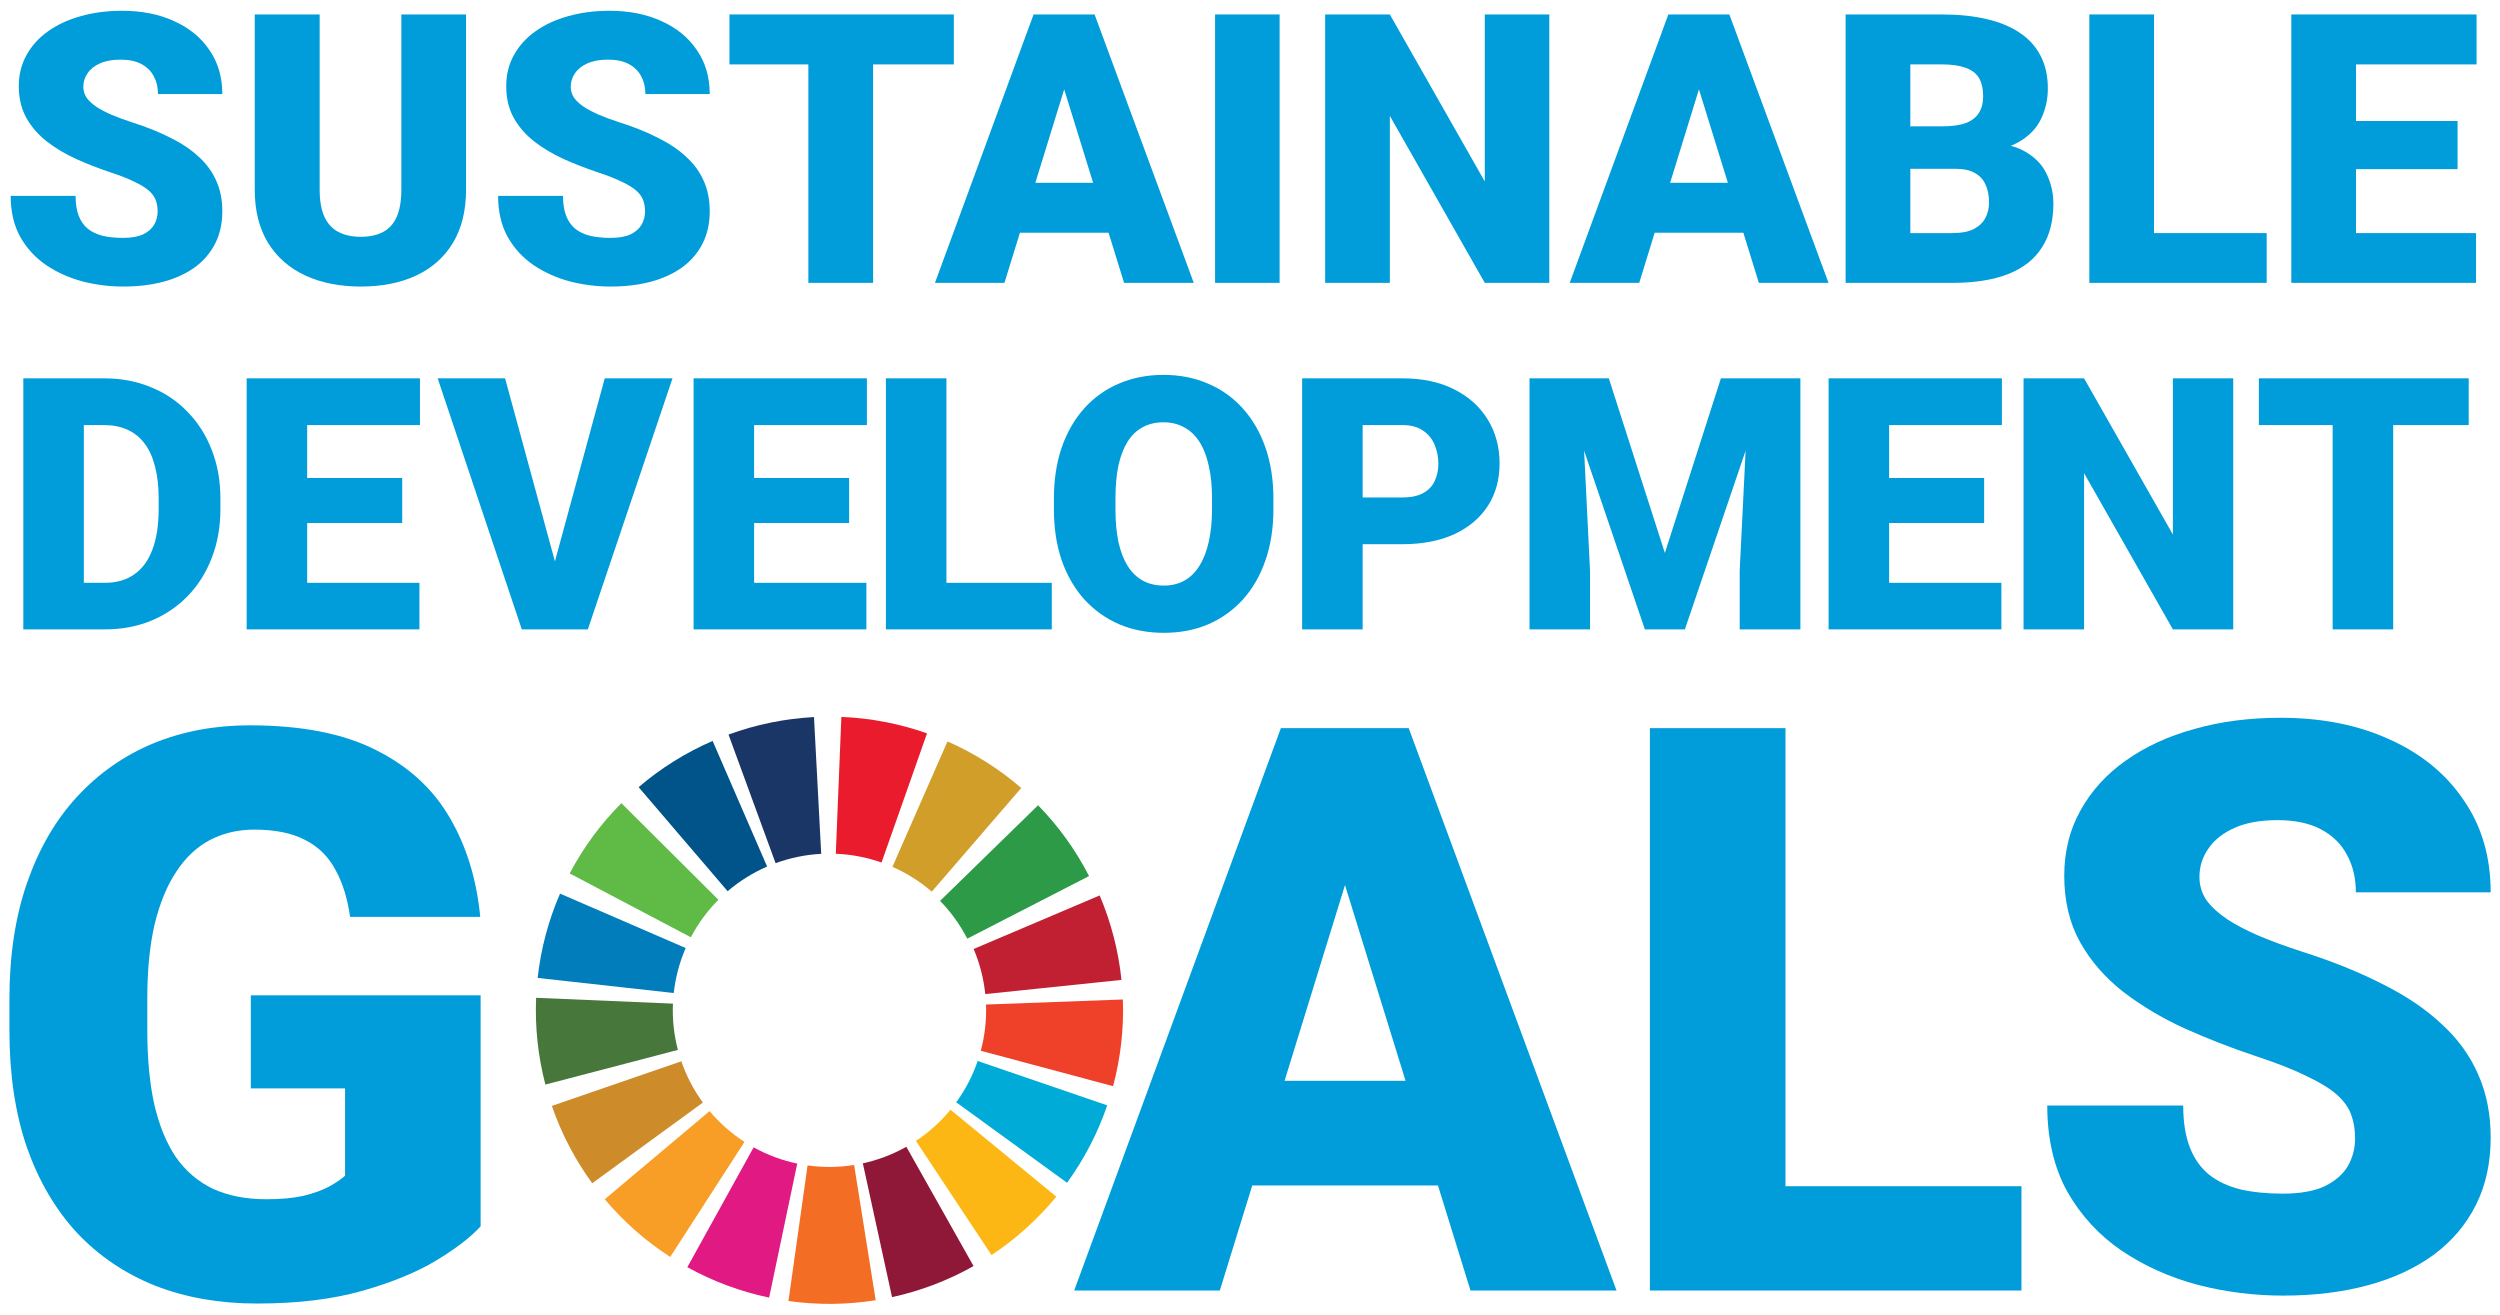 <svg width="116" height="61" viewBox="0 0 116 61" fill="none" xmlns="http://www.w3.org/2000/svg">
<path d="M7.313 9.815C7.313 9.621 7.285 9.447 7.228 9.293C7.171 9.134 7.065 8.985 6.911 8.848C6.757 8.712 6.535 8.575 6.244 8.438C5.959 8.295 5.583 8.147 5.115 7.993C4.568 7.811 4.04 7.605 3.533 7.377C3.025 7.143 2.572 6.873 2.173 6.565C1.773 6.251 1.457 5.886 1.223 5.47C0.989 5.048 0.872 4.557 0.872 3.998C0.872 3.462 0.992 2.981 1.232 2.553C1.471 2.12 1.805 1.752 2.233 1.449C2.666 1.142 3.173 0.908 3.755 0.748C4.337 0.583 4.973 0.5 5.663 0.5C6.575 0.5 7.379 0.66 8.075 0.979C8.776 1.293 9.324 1.74 9.717 2.322C10.116 2.898 10.316 3.579 10.316 4.366H7.331C7.331 4.053 7.265 3.776 7.134 3.537C7.008 3.297 6.817 3.109 6.561 2.972C6.304 2.835 5.982 2.767 5.594 2.767C5.218 2.767 4.901 2.824 4.645 2.938C4.388 3.052 4.194 3.206 4.063 3.4C3.932 3.588 3.866 3.796 3.866 4.024C3.866 4.212 3.918 4.383 4.02 4.537C4.129 4.686 4.28 4.825 4.474 4.957C4.673 5.088 4.913 5.213 5.192 5.333C5.477 5.453 5.797 5.57 6.15 5.684C6.812 5.895 7.399 6.131 7.912 6.394C8.431 6.65 8.867 6.944 9.221 7.275C9.58 7.6 9.851 7.97 10.034 8.387C10.222 8.803 10.316 9.273 10.316 9.798C10.316 10.357 10.207 10.853 9.991 11.286C9.774 11.72 9.463 12.088 9.058 12.39C8.654 12.686 8.169 12.912 7.604 13.066C7.04 13.219 6.41 13.296 5.714 13.296C5.075 13.296 4.445 13.217 3.824 13.057C3.208 12.892 2.649 12.641 2.147 12.304C1.645 11.962 1.243 11.526 0.941 10.995C0.644 10.459 0.496 9.824 0.496 9.088H3.507C3.507 9.453 3.555 9.761 3.652 10.012C3.749 10.263 3.892 10.465 4.08 10.619C4.268 10.767 4.499 10.876 4.773 10.944C5.047 11.007 5.36 11.038 5.714 11.038C6.096 11.038 6.404 10.984 6.638 10.876C6.871 10.762 7.043 10.613 7.151 10.431C7.259 10.243 7.313 10.037 7.313 9.815Z" fill="#009DDA"/>
<path d="M18.622 0.671H21.624V8.806C21.624 9.775 21.421 10.596 21.017 11.269C20.612 11.936 20.044 12.441 19.314 12.783C18.584 13.125 17.726 13.296 16.74 13.296C15.764 13.296 14.906 13.125 14.165 12.783C13.429 12.441 12.853 11.936 12.437 11.269C12.027 10.596 11.821 9.775 11.821 8.806V0.671H14.832V8.806C14.832 9.319 14.906 9.738 15.055 10.063C15.203 10.382 15.419 10.616 15.705 10.764C15.99 10.913 16.335 10.987 16.74 10.987C17.15 10.987 17.495 10.913 17.775 10.764C18.054 10.616 18.265 10.382 18.408 10.063C18.55 9.738 18.622 9.319 18.622 8.806V0.671Z" fill="#009DDA"/>
<path d="M29.93 9.815C29.93 9.621 29.901 9.447 29.844 9.293C29.787 9.134 29.681 8.985 29.527 8.848C29.374 8.712 29.151 8.575 28.86 8.438C28.575 8.295 28.199 8.147 27.731 7.993C27.184 7.811 26.656 7.605 26.149 7.377C25.641 7.143 25.188 6.873 24.789 6.565C24.39 6.251 24.073 5.886 23.839 5.47C23.605 5.048 23.489 4.557 23.489 3.998C23.489 3.462 23.608 2.981 23.848 2.553C24.087 2.12 24.421 1.752 24.849 1.449C25.282 1.142 25.79 0.908 26.371 0.748C26.953 0.583 27.589 0.5 28.279 0.5C29.191 0.5 29.995 0.66 30.691 0.979C31.392 1.293 31.94 1.74 32.333 2.322C32.732 2.898 32.932 3.579 32.932 4.366H29.947C29.947 4.053 29.881 3.776 29.75 3.537C29.625 3.297 29.433 3.109 29.177 2.972C28.92 2.835 28.598 2.767 28.21 2.767C27.834 2.767 27.517 2.824 27.261 2.938C27.004 3.052 26.81 3.206 26.679 3.4C26.548 3.588 26.482 3.796 26.482 4.024C26.482 4.212 26.534 4.383 26.636 4.537C26.745 4.686 26.896 4.825 27.09 4.957C27.289 5.088 27.529 5.213 27.808 5.333C28.093 5.453 28.413 5.57 28.766 5.684C29.428 5.895 30.015 6.131 30.528 6.394C31.047 6.65 31.483 6.944 31.837 7.275C32.196 7.6 32.467 7.97 32.65 8.387C32.838 8.803 32.932 9.273 32.932 9.798C32.932 10.357 32.824 10.853 32.607 11.286C32.39 11.72 32.079 12.088 31.674 12.39C31.27 12.686 30.785 12.912 30.22 13.066C29.656 13.219 29.026 13.296 28.33 13.296C27.691 13.296 27.061 13.217 26.44 13.057C25.824 12.892 25.265 12.641 24.763 12.304C24.261 11.962 23.859 11.526 23.557 10.995C23.261 10.459 23.112 9.824 23.112 9.088H26.123C26.123 9.453 26.172 9.761 26.269 10.012C26.366 10.263 26.508 10.465 26.696 10.619C26.884 10.767 27.115 10.876 27.389 10.944C27.663 11.007 27.976 11.038 28.33 11.038C28.712 11.038 29.02 10.984 29.254 10.876C29.488 10.762 29.659 10.613 29.767 10.431C29.875 10.243 29.93 10.037 29.93 9.815Z" fill="#009DDA"/>
<path d="M40.511 0.671V13.125H37.508V0.671H40.511ZM44.257 0.671V2.989H33.847V0.671H44.257Z" fill="#009DDA"/>
<path d="M49.643 3.289L46.606 13.125H43.382L47.958 0.671H50.002L49.643 3.289ZM52.158 13.125L49.113 3.289L48.719 0.671H50.789L55.391 13.125H52.158ZM52.038 8.481V10.799H45.648V8.481H52.038Z" fill="#009DDA"/>
<path d="M59.374 0.671V13.125H56.38V0.671H59.374Z" fill="#009DDA"/>
<path d="M71.888 0.671V13.125H68.894L64.489 5.376V13.125H61.487V0.671H64.489L68.894 8.421V0.671H71.888Z" fill="#009DDA"/>
<path d="M79.096 3.289L76.06 13.125H72.835L77.411 0.671H79.455L79.096 3.289ZM81.611 13.125L78.566 3.289L78.172 0.671H80.242L84.844 13.125H81.611ZM81.491 8.481V10.799H75.102V8.481H81.491Z" fill="#009DDA"/>
<path d="M90.718 7.831H87.51L87.493 5.863H90.093C90.561 5.863 90.934 5.812 91.214 5.709C91.493 5.601 91.696 5.444 91.821 5.239C91.952 5.033 92.018 4.777 92.018 4.469C92.018 4.115 91.952 3.83 91.821 3.614C91.69 3.397 91.482 3.24 91.197 3.143C90.917 3.04 90.555 2.989 90.11 2.989H88.639V13.125H85.637V0.671H90.11C90.88 0.671 91.567 0.742 92.172 0.885C92.776 1.022 93.29 1.233 93.712 1.518C94.139 1.803 94.464 2.162 94.687 2.596C94.909 3.023 95.02 3.528 95.02 4.11C95.02 4.617 94.912 5.093 94.695 5.538C94.478 5.983 94.116 6.345 93.609 6.624C93.107 6.898 92.42 7.041 91.547 7.052L90.718 7.831ZM90.598 13.125H86.783L87.809 10.816H90.598C91.008 10.816 91.336 10.753 91.582 10.628C91.832 10.496 92.012 10.325 92.121 10.114C92.235 9.898 92.292 9.658 92.292 9.396C92.292 9.077 92.237 8.8 92.129 8.566C92.026 8.332 91.861 8.153 91.633 8.027C91.405 7.896 91.1 7.831 90.718 7.831H88.194L88.212 5.863H91.231L91.932 6.65C92.765 6.616 93.424 6.733 93.908 7.001C94.399 7.269 94.749 7.622 94.96 8.062C95.171 8.501 95.277 8.96 95.277 9.439C95.277 10.254 95.1 10.936 94.746 11.483C94.399 12.03 93.877 12.441 93.181 12.715C92.486 12.989 91.624 13.125 90.598 13.125Z" fill="#009DDA"/>
<path d="M105.174 10.816V13.125H98.878V10.816H105.174ZM99.947 0.671V13.125H96.945V0.671H99.947Z" fill="#009DDA"/>
<path d="M114.888 10.816V13.125H108.25V10.816H114.888ZM109.319 0.671V13.125H106.317V0.671H109.319ZM114.032 5.615V7.848H108.25V5.615H114.032ZM114.913 0.671V2.989H108.25V0.671H114.913Z" fill="#009DDA"/>
<path d="M4.866 29.203H2.282L2.298 27.043H4.866C5.4 27.043 5.85 26.915 6.218 26.659C6.592 26.403 6.874 26.022 7.066 25.515C7.264 25.003 7.362 24.374 7.362 23.627V23.123C7.362 22.563 7.306 22.072 7.194 21.651C7.088 21.224 6.928 20.869 6.714 20.587C6.501 20.299 6.234 20.083 5.914 19.939C5.6 19.795 5.237 19.723 4.826 19.723H2.234V17.555H4.826C5.616 17.555 6.338 17.691 6.994 17.963C7.656 18.229 8.226 18.613 8.707 19.115C9.192 19.611 9.565 20.2 9.827 20.883C10.093 21.56 10.227 22.312 10.227 23.139V23.627C10.227 24.448 10.093 25.2 9.827 25.883C9.565 26.566 9.195 27.155 8.715 27.651C8.235 28.147 7.666 28.531 7.01 28.803C6.36 29.07 5.645 29.203 4.866 29.203ZM3.89 17.555V29.203H1.082V17.555H3.89Z" fill="#009DDA"/>
<path d="M19.462 27.043V29.203H13.253V27.043H19.462ZM14.253 17.555V29.203H11.445V17.555H14.253ZM18.662 22.179V24.267H13.253V22.179H18.662ZM19.486 17.555V19.723H13.253V17.555H19.486Z" fill="#009DDA"/>
<path d="M25.636 26.459L28.06 17.555H31.204L27.276 29.203H25.244L25.636 26.459ZM23.436 17.555L25.86 26.459L26.268 29.203H24.212L20.308 17.555H23.436Z" fill="#009DDA"/>
<path d="M40.2 27.043V29.203H33.991V27.043H40.2ZM34.991 17.555V29.203H32.183V17.555H34.991ZM39.399 22.179V24.267H33.991V22.179H39.399ZM40.224 17.555V19.723H33.991V17.555H40.224Z" fill="#009DDA"/>
<path d="M48.803 27.043V29.203H42.914V27.043H48.803ZM43.914 17.555V29.203H41.106V17.555H43.914Z" fill="#009DDA"/>
<path d="M59.086 23.147V23.619C59.086 24.51 58.961 25.31 58.71 26.019C58.465 26.723 58.115 27.326 57.662 27.827C57.208 28.323 56.672 28.705 56.054 28.971C55.435 29.233 54.752 29.363 54.005 29.363C53.254 29.363 52.565 29.233 51.941 28.971C51.323 28.705 50.784 28.323 50.325 27.827C49.872 27.326 49.52 26.723 49.269 26.019C49.024 25.31 48.901 24.51 48.901 23.619V23.147C48.901 22.256 49.024 21.456 49.269 20.747C49.52 20.037 49.869 19.435 50.317 18.939C50.771 18.437 51.307 18.056 51.925 17.795C52.549 17.528 53.237 17.395 53.989 17.395C54.736 17.395 55.419 17.528 56.038 17.795C56.662 18.056 57.2 18.437 57.654 18.939C58.107 19.435 58.459 20.037 58.71 20.747C58.961 21.456 59.086 22.256 59.086 23.147ZM56.238 23.619V23.131C56.238 22.555 56.187 22.048 56.086 21.611C55.99 21.168 55.846 20.797 55.654 20.499C55.462 20.2 55.224 19.976 54.942 19.827C54.664 19.672 54.347 19.595 53.989 19.595C53.616 19.595 53.291 19.672 53.013 19.827C52.736 19.976 52.504 20.2 52.317 20.499C52.131 20.797 51.989 21.168 51.893 21.611C51.803 22.048 51.757 22.555 51.757 23.131V23.619C51.757 24.19 51.803 24.696 51.893 25.139C51.989 25.576 52.131 25.947 52.317 26.251C52.509 26.555 52.744 26.785 53.021 26.939C53.304 27.094 53.632 27.171 54.005 27.171C54.363 27.171 54.68 27.094 54.958 26.939C55.235 26.785 55.467 26.555 55.654 26.251C55.846 25.947 55.99 25.576 56.086 25.139C56.187 24.696 56.238 24.19 56.238 23.619Z" fill="#009DDA"/>
<path d="M65.067 25.251H62.171V23.083H65.067C65.462 23.083 65.782 23.016 66.028 22.883C66.273 22.75 66.452 22.566 66.564 22.331C66.681 22.091 66.74 21.822 66.74 21.523C66.74 21.203 66.681 20.907 66.564 20.635C66.452 20.363 66.273 20.144 66.028 19.979C65.782 19.808 65.462 19.723 65.067 19.723H63.227V29.203H60.419V17.555H65.067C66.001 17.555 66.804 17.725 67.476 18.067C68.153 18.408 68.673 18.877 69.036 19.475C69.398 20.067 69.58 20.744 69.58 21.507C69.58 22.259 69.398 22.915 69.036 23.475C68.673 24.035 68.153 24.472 67.476 24.787C66.804 25.096 66.001 25.251 65.067 25.251Z" fill="#009DDA"/>
<path d="M72.361 17.555H74.649L77.25 25.659L79.85 17.555H82.138L78.178 29.203H76.322L72.361 17.555ZM70.969 17.555H73.337L73.777 26.483V29.203H70.969V17.555ZM81.162 17.555H83.538V29.203H80.722V26.483L81.162 17.555Z" fill="#009DDA"/>
<path d="M92.864 27.043V29.203H86.655V27.043H92.864ZM87.655 17.555V29.203H84.847V17.555H87.655ZM92.064 22.179V24.267H86.655V22.179H92.064ZM92.888 17.555V19.723H86.655V17.555H92.888Z" fill="#009DDA"/>
<path d="M103.622 17.555V29.203H100.822L96.701 21.955V29.203H93.893V17.555H96.701L100.822 24.803V17.555H103.622Z" fill="#009DDA"/>
<path d="M111.044 17.555V29.203H108.235V17.555H111.044ZM114.548 17.555V19.723H104.811V17.555H114.548Z" fill="#009DDA"/>
<path d="M22.301 46.182V56.9C21.859 57.39 21.178 57.915 20.258 58.477C19.35 59.026 18.203 59.498 16.817 59.893C15.431 60.287 13.8 60.484 11.925 60.484C10.192 60.484 8.621 60.209 7.211 59.66C5.801 59.098 4.588 58.28 3.573 57.204C2.569 56.117 1.793 54.791 1.243 53.226C0.705 51.649 0.437 49.844 0.437 47.813V46.362C0.437 44.331 0.711 42.526 1.261 40.949C1.811 39.372 2.581 38.046 3.573 36.971C4.576 35.883 5.753 35.059 7.103 34.497C8.466 33.936 9.959 33.655 11.584 33.655C13.986 33.655 15.939 34.037 17.444 34.802C18.95 35.555 20.091 36.6 20.867 37.938C21.644 39.264 22.116 40.8 22.283 42.544H16.244C16.124 41.684 15.897 40.955 15.563 40.358C15.24 39.748 14.774 39.288 14.165 38.978C13.555 38.655 12.767 38.494 11.799 38.494C11.046 38.494 10.359 38.655 9.738 38.978C9.129 39.3 8.609 39.79 8.179 40.447C7.749 41.093 7.414 41.905 7.175 42.885C6.948 43.864 6.835 45.011 6.835 46.326V47.813C6.835 49.116 6.942 50.257 7.157 51.236C7.384 52.216 7.719 53.035 8.161 53.692C8.615 54.337 9.188 54.827 9.881 55.161C10.586 55.484 11.417 55.645 12.373 55.645C13.042 55.645 13.615 55.591 14.093 55.484C14.571 55.364 14.965 55.221 15.276 55.054C15.598 54.874 15.843 54.707 16.011 54.552V50.502H11.638V46.182H22.301Z" fill="#009DDA"/>
<path d="M62.962 39.27L56.6 59.88H49.843L59.432 33.786H63.715L62.962 39.27ZM68.231 59.88L61.851 39.27L61.027 33.786H65.364L75.006 59.88H68.231ZM67.98 50.149V55.005H54.593V50.149H67.98Z" fill="#009DDA"/>
<path d="M93.796 55.041V59.88H80.606V55.041H93.796ZM82.846 33.786V59.88H76.555V33.786H82.846Z" fill="#009DDA"/>
<path d="M109.276 52.822C109.276 52.415 109.217 52.051 109.097 51.728C108.978 51.394 108.757 51.083 108.434 50.797C108.111 50.51 107.645 50.223 107.036 49.936C106.439 49.638 105.65 49.327 104.67 49.004C103.523 48.622 102.418 48.192 101.355 47.714C100.292 47.224 99.342 46.657 98.505 46.011C97.669 45.354 97.006 44.59 96.516 43.717C96.026 42.833 95.781 41.806 95.781 40.635C95.781 39.512 96.032 38.502 96.534 37.606C97.036 36.698 97.735 35.927 98.631 35.294C99.539 34.649 100.602 34.159 101.821 33.824C103.04 33.478 104.372 33.305 105.817 33.305C107.729 33.305 109.414 33.639 110.871 34.308C112.341 34.965 113.488 35.903 114.312 37.122C115.149 38.329 115.567 39.757 115.567 41.405H109.312C109.312 40.748 109.175 40.169 108.9 39.667C108.637 39.165 108.237 38.771 107.699 38.484C107.162 38.197 106.487 38.054 105.674 38.054C104.885 38.054 104.222 38.173 103.685 38.412C103.147 38.651 102.741 38.974 102.466 39.38C102.191 39.775 102.054 40.211 102.054 40.688C102.054 41.083 102.161 41.441 102.376 41.764C102.603 42.075 102.92 42.367 103.326 42.642C103.744 42.917 104.246 43.18 104.832 43.431C105.429 43.681 106.098 43.926 106.839 44.165C108.225 44.607 109.456 45.103 110.531 45.653C111.618 46.191 112.532 46.806 113.273 47.499C114.026 48.18 114.593 48.956 114.976 49.829C115.37 50.701 115.567 51.687 115.567 52.786C115.567 53.957 115.34 54.996 114.886 55.904C114.432 56.812 113.781 57.583 112.932 58.216C112.084 58.837 111.069 59.309 109.886 59.632C108.703 59.955 107.383 60.116 105.925 60.116C104.587 60.116 103.267 59.949 101.964 59.614C100.674 59.268 99.503 58.742 98.451 58.037C97.4 57.32 96.558 56.406 95.924 55.295C95.303 54.172 94.993 52.84 94.993 51.298H101.301C101.301 52.063 101.403 52.708 101.606 53.234C101.809 53.76 102.108 54.184 102.502 54.506C102.896 54.817 103.38 55.044 103.954 55.187C104.527 55.319 105.184 55.385 105.925 55.385C106.725 55.385 107.371 55.271 107.861 55.044C108.35 54.805 108.709 54.494 108.936 54.112C109.163 53.718 109.276 53.288 109.276 52.822Z" fill="#009DDA"/>
<path d="M39.039 33.265C40.395 33.32 41.735 33.577 43.014 34.028L40.903 40.021C40.22 39.78 39.505 39.643 38.781 39.614L39.039 33.265Z" fill="#E91B2D"/>
<path d="M43.963 34.403C45.205 34.948 46.359 35.676 47.386 36.562L43.235 41.373C42.687 40.9 42.072 40.512 41.409 40.221L43.963 34.403Z" fill="#D09E29"/>
<path d="M33.803 34.084C35.077 33.617 36.414 33.344 37.769 33.272L38.104 39.618C37.381 39.656 36.667 39.802 35.987 40.051L33.803 34.084Z" fill="#193667"/>
<path d="M29.632 36.524C30.663 35.642 31.82 34.919 33.065 34.379L35.594 40.208C34.929 40.496 34.312 40.882 33.762 41.352L29.632 36.524Z" fill="#005489"/>
<path d="M26.433 40.528C27.065 39.328 27.873 38.228 28.831 37.267L33.334 41.749C32.824 42.262 32.392 42.849 32.055 43.489L26.433 40.528Z" fill="#5FBA46"/>
<path d="M24.946 45.376C25.096 44.028 25.446 42.709 25.985 41.464L31.816 43.989C31.528 44.653 31.341 45.357 31.262 46.076L24.946 45.376Z" fill="#007DBA"/>
<path d="M27.479 54.903C26.679 53.806 26.048 52.597 25.606 51.314L31.614 49.244C31.85 49.929 32.186 50.574 32.613 51.159L27.479 54.903Z" fill="#CD8B2A"/>
<path d="M25.306 50.324C24.963 49.011 24.818 47.654 24.876 46.298L31.224 46.568C31.193 47.291 31.271 48.015 31.454 48.716L25.306 50.324Z" fill="#48773C"/>
<path d="M31.098 58.322C29.958 57.587 28.935 56.685 28.061 55.646L32.924 51.556C33.39 52.11 33.936 52.591 34.544 52.984L31.098 58.322Z" fill="#F89D25"/>
<path d="M35.687 60.209C34.359 59.93 33.08 59.455 31.892 58.798L34.968 53.238C35.602 53.588 36.284 53.842 36.992 53.991L35.687 60.209Z" fill="#E01983"/>
<path d="M40.632 60.33C39.292 60.544 37.927 60.556 36.584 60.367L37.471 54.075C38.188 54.176 38.916 54.169 39.631 54.055L40.632 60.33Z" fill="#F36E24"/>
<path d="M45.173 58.746C43.991 59.412 42.716 59.898 41.39 60.187L40.036 53.979C40.743 53.825 41.424 53.565 42.054 53.21L45.173 58.746Z" fill="#8F1838"/>
<path d="M49.013 55.525C48.151 56.573 47.138 57.487 46.007 58.236L42.499 52.938C43.103 52.538 43.644 52.051 44.103 51.491L49.013 55.525Z" fill="#FCB714"/>
<path d="M51.376 51.288C50.937 52.572 50.308 53.782 49.511 54.881L44.369 51.147C44.794 50.562 45.13 49.915 45.364 49.23L51.376 51.288Z" fill="#00ACD7"/>
<path d="M52.101 46.376C52.151 47.732 51.997 49.088 51.647 50.399L45.509 48.756C45.696 48.057 45.777 47.333 45.751 46.61L52.101 46.376Z" fill="#EF412A"/>
<path d="M51.024 41.548C51.555 42.797 51.896 44.118 52.037 45.468L45.717 46.125C45.642 45.405 45.46 44.7 45.177 44.033L51.024 41.548Z" fill="#C12033"/>
<path d="M48.167 37.364C49.115 38.335 49.912 39.442 50.532 40.649L44.881 43.554C44.55 42.91 44.125 42.319 43.619 41.801L48.167 37.364Z" fill="#2C9A47"/>
</svg>
